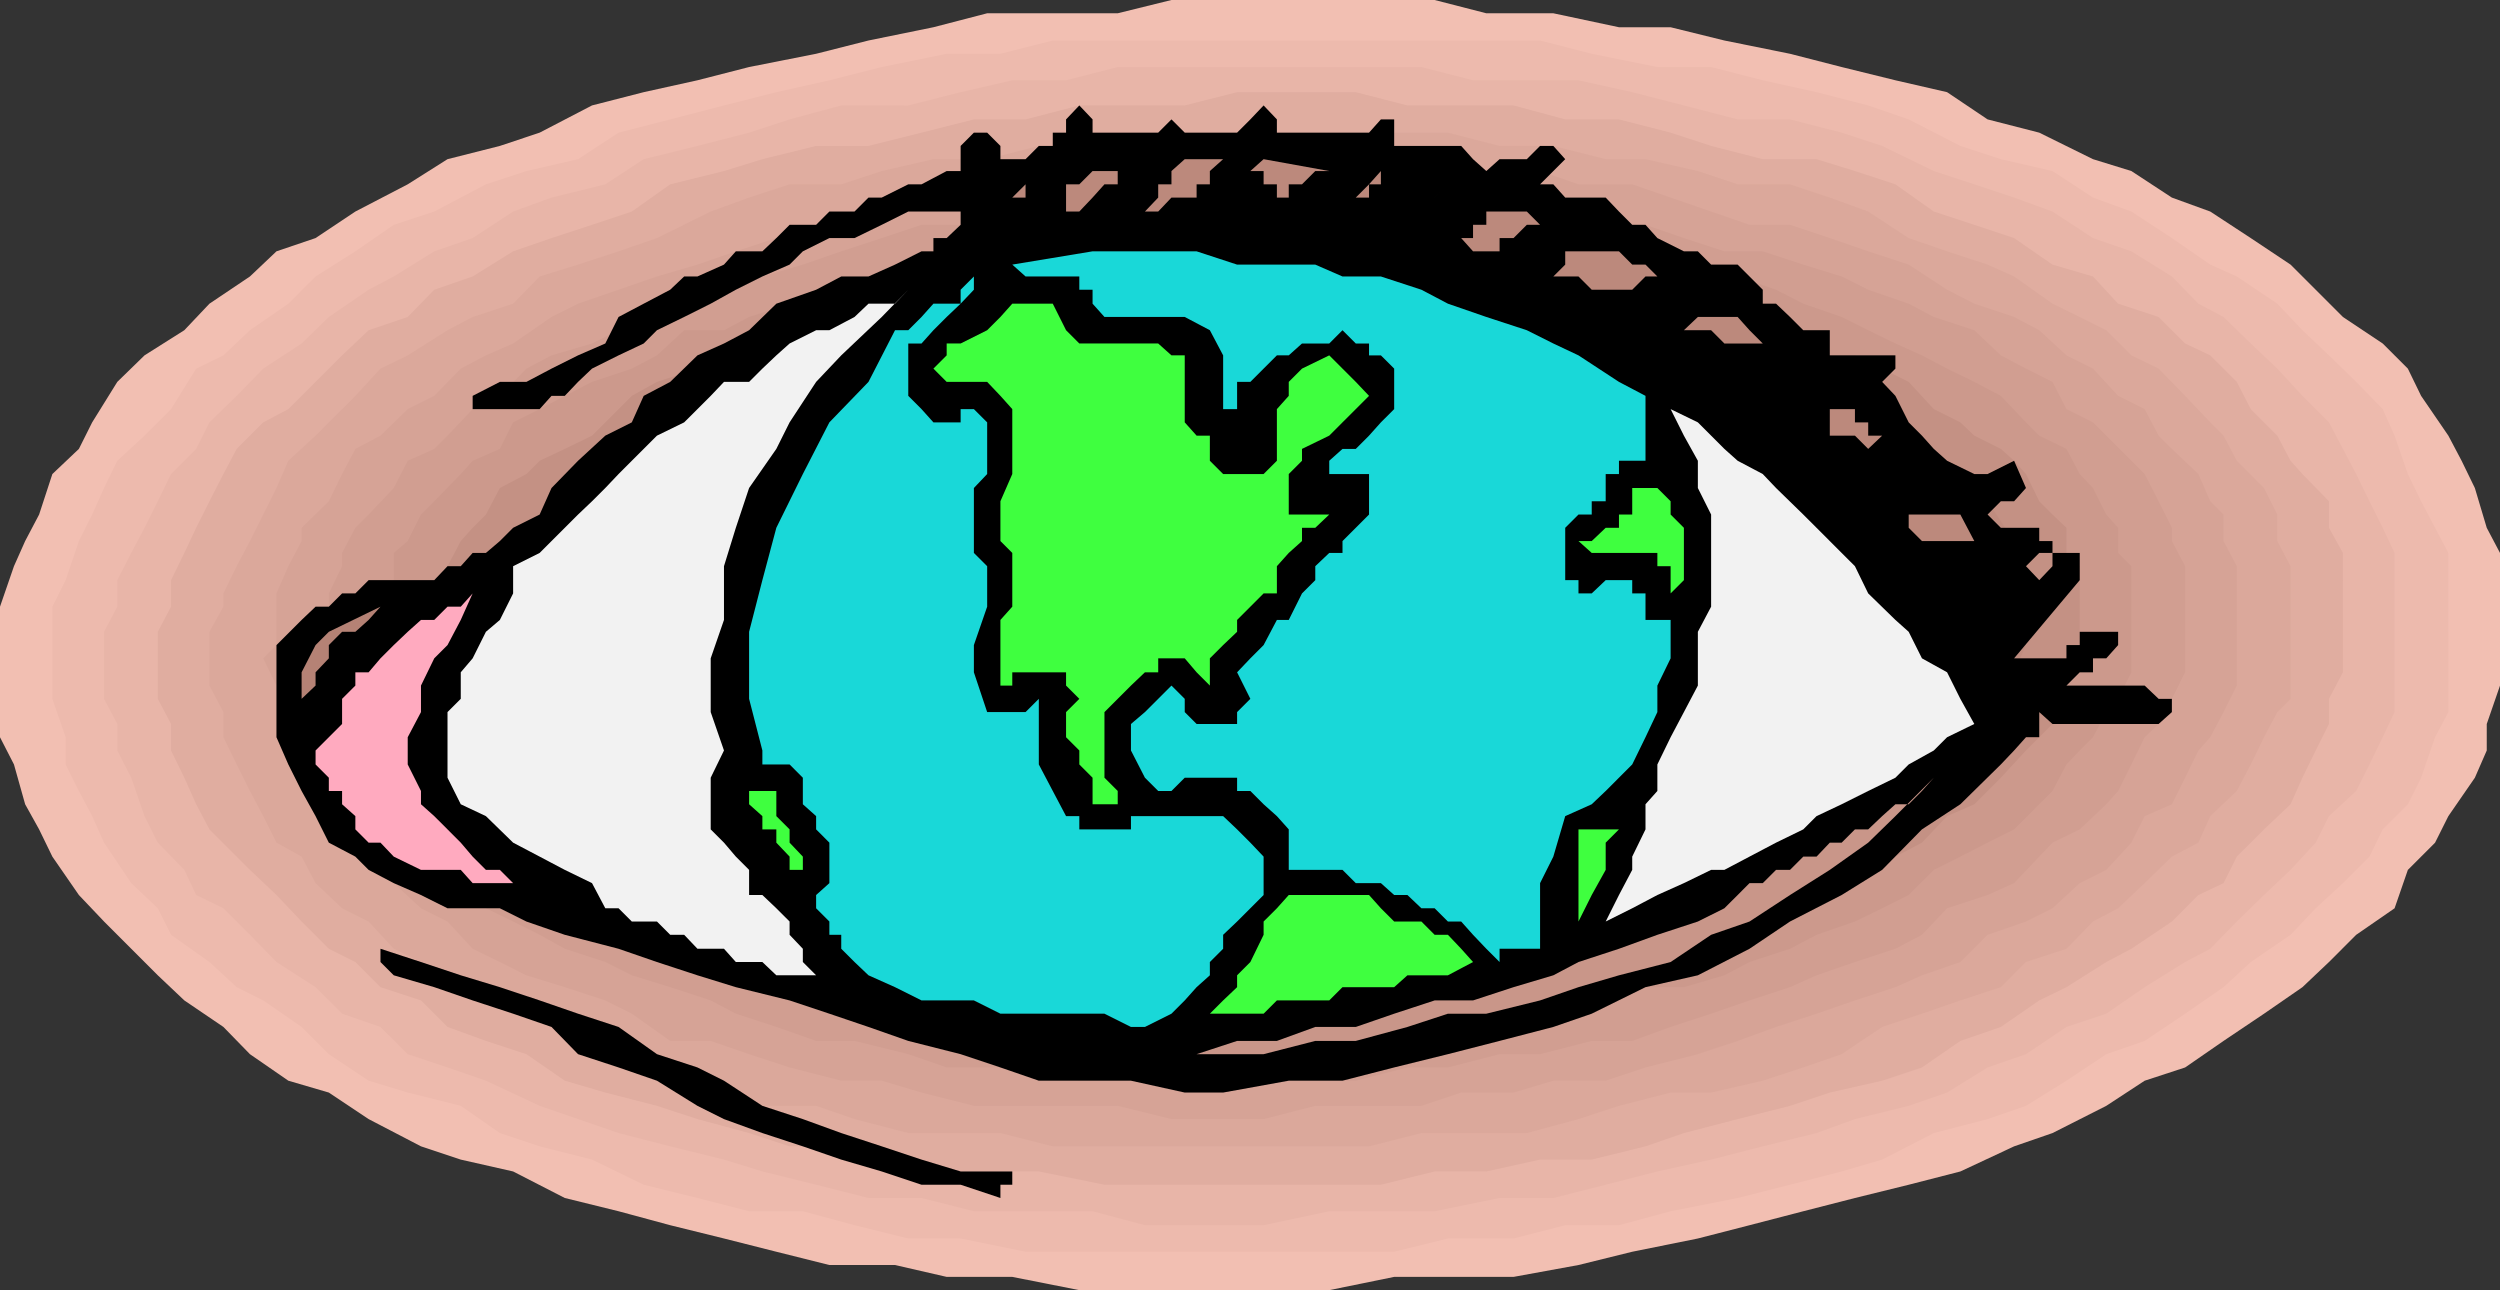 <svg xmlns="http://www.w3.org/2000/svg" width="358.102" height="184.801"><rect width="100%" height="100%" fill="#333333" stroke="none"/><path fill="#f2bfb2" d="M181 184.8h9.402l9.301-1.898h17.098l9.3-1.699 7.7-1.902 9.402-1.899 7.399-1.902 7.699-2 7.402-1.898 7.7-1.899 7.398-1.902 7.699-3.598 5.5-1.902 7.703-3.899 5.5-3.601 5.797-1.899 5.5-3.8 5.8-3.899 5.5-3.8 3.802-3.602 3.898-3.899 5.5-3.8 1.902-5.5 3.899-3.899 1.902-3.8 3.797-5.5 1.703-3.903v-3.797l1.899-5.5v-19l-1.899-3.601-1.703-5.7L352.602 66l-1.899-3.598-3.902-5.699-1.899-3.902-3.601-3.598-5.7-3.8-3.898-3.903-3.601-3.598-5.7-3.8-5.8-3.801-5.5-2L305.3 24.5l-5.5-1.7-7.7-3.8-7.398-1.898-5.8-3.899L271.5 11.5l-7.7-1.898-7.398-1.899L247 5.801l-7.7-1.899h-7.398l-9.402-2h-9.598L205.5 0h-37.7l-7.698 1.902h-18.7l-7.699 2-9.3 1.899-7.5 1.902-9.602 1.899-7.399 1.898-7.699 1.703-7.402 1.899L77.3 19l-5.7 1.902-7.5 1.899-5.699 3.601-7.5 3.899-5.699 3.8-5.6 1.899-3.802 3.602L30 43.5l-3.598 3.8-5.699 3.602-3.902 3.801-3.598 5.797-1.902 3.8L7.5 67.903l-1.898 5.801-2 3.797L2 81.102l-2 5.8v18.7l2 3.898 1.602 5.703 2 3.598 1.898 3.902 3.8 5.5L14.903 132l3.899 3.902 3.8 3.801 3.801 3.598L32 147.1l3.8 3.9 5.5 3.8 5.802 1.7 5.699 3.8 7.5 3.903L66 166.102l7.5 1.699 7.402 3.8 7.7 1.899 7.398 2 7.703 1.902 7.5 1.899 7.598 1.902h9.402l7.399 1.7H145l9.602 1.898H181"/><path fill="#edbaad" d="M181 179.3h18.703l7.7-1.898h9.398l7.402-1.902h7.7l7.398-2 9.601-1.898 7.5-1.899 7.399-1.902 5.8-1.7 7.399-3.8 7.703-2 5.5-1.899 5.797-3.601 5.703-3.801 5.5-1.898 5.797-3.899 5.5-3.8 3.902-3.602 5.7-3.899 3.601-3.8 3.899-3.602 3.8-3.797 1.899-3.902 3.601-3.598 1.899-3.8 2-5.801 1.902-3.602V79.203l-1.902-3.601-2-3.801-1.899-3.899-1.902-5.5-1.7-3.8-3.8-3.899-3.898-3.8L329.8 47.3l-3.598-3.801-5.8-3.898-3.801-1.7-5.5-3.8L305.3 30.3l-5.5-2-5.8-3.8-7.398-1.7-5.801-1.898-7.399-3.8-5.8-2-7.399-1.899L252.5 11.5l-7.398-1.898h-7.7L228 7.703l-7.398-1.902H150.8l-7.5 1.902h-7.7l-9.3 1.899-7.5 1.898-7.598 1.703-7.5 1.899-7.703 2L88.602 19 82.8 22.8l-7.399 1.7-5.8 1.902-7.399 3.899-5.8 1.902-5.5 3.797-5.7 3.602L41.3 43.5l-5.5 3.8-3.8 3.603-3.898 1.899-3.602 5.8-3.797 3.801L16.801 66l-1.899 3.902-1.699 3.801-1.902 3.797-1.899 5.602-1.902 3.8v13.2l1.902 5.5v3.898l1.899 3.8 1.902 3.602 1.7 3.801L18.8 126.5l3.8 3.602 1.899 3.8 5.5 3.899 3.902 3.601 3.801 1.899 5.5 3.8 3.9 3.899 5.699 3.8 5.601 1.7L66 158.402l5.602 3.899 5.699 1.902 7.5 1.899 7.402 3.601 7.7 1.899 7.398 1.898H115l7.402 2 7.7 1.902h7.5l9.3 1.899H181"/><path fill="#e8b5a8" d="m181 175.5 9.402-2H205.5l9.3-1.898h7.7l7.5-1.899 7.402-1.902 7.7-1.7 7.398-1.898 7.703-1.902 5.5-2 7.7-1.899 5.5-1.902 5.8-3.598 5.5-1.902 5.797-3.898 5.703-1.899 5.5-3.8L313 137.8l3.602-1.899 3.8-3.902 3.899-3.797 3.8-3.601 3.602-3.899 1.899-3.8 3.898-3.602 1.902-3.801 1.899-3.898L343 102V79.203l-1.7-3.601-1.898-3.801-1.902-3.899-1.898-3.601-2-3.801-3.801-3.797-3.598-3.902-3.8-3.598-3.903-3.8-3.598-1.903-3.8-3.898L305.3 36l-5.5-1.898L294 30.3l-5.5-2-5.7-1.899L277 24.5l-7.398-3.598L263.8 19l-7.399-1.898h-7.5l-7.699-2-7.402-1.899-7.7-1.703H211l-7.398-1.898h-43.5l-7.399 1.898H145l-7.398 1.703-7.5 1.899H120.5l-7.398 2L107.3 19l-7.399 1.902-7.699 1.899-5.5 3.601L79 28.301l-5.5 2-5.797 3.8-5.5 1.899-5.8 3.602L52.8 41.5l-5.7 3.902-3.898 3.801-5.5 3.598-3.8 3.902L30 60.5l-1.898 3.8-3.602 3.602-1.898 3.899-1.899 3.8-1.902 3.602-2 3.899v3.8L14.902 90.5v9.602l1.899 3.601v3.797l2 3.902 1.902 5.5 1.899 3.801 3.8 3.899 1.7 3.601L32 130.102l3.8 3.8 3.802 3.899 5.601 3.601L49 145.203l5.5 1.899L58.402 151l5.7 1.902 5.5 1.899 7.699 3.601 5.5 1.899 5.8 2L96 164.203l7.703 1.899 5.5 1.699 7.7 1.902 7.5 1.899H132l7.5 1.898h17l7.5 2h17"/><path fill="#e0ada0" d="M181 169.703h16.8l7.7-1.902h7.402l7.7-1.7H228l7.703-1.898 5.5-1.902 7.7-2 7.5-1.899 5.699-1.902 7.5-1.7 5.699-1.898 5.5-3.8 5.8-2 5.5-3.801 3.899-1.899 5.703-3.601 3.598-1.899 5.8-3.902 3.801-3.797 3.598-1.703 1.902-3.797 3.899-3.902 3.8-3.598 1.7-3.8 1.902-3.903 1.899-3.797v-3.601l2-3.801V79.203l-2-3.601V71.8l-3.801-3.899L328.1 66l-1.898-3.598-3.8-3.8-2-3.899-3.801-3.8-3.602-1.7-3.797-3.8-5.8-1.903-3.602-3.898-5.801-1.7-5.5-3.8-5.7-1.899-5.8-1.902-5.5-3.899-5.797-1.902-5.5-1.7H252.5l-7.398-1.898L239.3 19l-7.399-1.898h-7.699l-7.402-2h-15.2l-7.398-1.899h-17l-7.5 1.899h-15.101l-7.7 2H139.5L132 19l-7.598 1.902h-7.5l-7.699 1.899-5.5 1.699L96 26.402l-5.5 3.899-5.7 1.902-5.8 1.899L73.5 36l-5.797 3.602-5.5 1.898-3.8 3.902-5.602 1.899L49 50.902l-3.797 3.801-3.902 3.899-3.598 1.898-3.8 3.8L32 67.903l-2 3.899-1.898 3.8-1.7 3.602-1.902 3.899v3.8L22.602 90.5v9.602l1.898 3.601v3.797l1.902 3.902 1.7 3.801L30 118.801l5.8 5.8 3.802 3.602L43.203 132l3.899 3.902 3.8 1.899 3.598 3.601 5.8 1.899 3.802 3.8 5.5 2 5.8 1.899 5.5 3.8 5.801 1.7 7.399 1.902 5.8 1.899 7.399 2 5.8 1.902h7.399l7.703 1.899 5.5 1.699h15.098l9.402 1.902H181"/><path fill="#dba89b" d="M181 164.203h15.102l7.5-1.902h15.101l7.399-2 5.8-1.899 7.399-1.902h5.8l7.399-1.7 5.8-1.898 5.5-1.902 5.802-3.898 5.699-1.899 5.5-1.902 5.8-1.899 3.602-3.601 5.797-1.899 3.8-3.902 3.602-1.898 3.801-3.602 3.899-3.797 3.8-2 1.7-3.8 3.8-3.602 2-3.801 1.899-3.898 1.902-3.602 1.899-1.898v-19l-1.899-3.602v-3.797l-1.902-3.8L320.402 66l-1.902-3.598-1.898-1.902L313 56.703l-3.797-3.902-3.902-1.899-3.598-3.601-3.8-1.899L294 43.5l-5.5-3.898-3.797-1.7-5.8-1.902-5.5-1.898-5.801-3.801-5.5-2-5.7-1.899h-7.5l-5.699-1.902-7.5-1.7H230l-7.5-1.898h-7.7L207.403 19H162l-7.398 1.902H148.8l-7.399 1.899h-7.699L126.3 24.5l-5.801 1.902h-7.398l-5.801 1.899-5.5 2-7.7 3.8L88.6 36l-5.8 1.902-5.5 1.7-3.8 3.898-5.797 1.902-3.601 1.899-5.7 3.601-3.902 1.899-3.598 3.902-3.8 3.797-1.899 1.902L41.301 66l-1.7 3.902-1.898 3.801-1.902 3.797-1.899 3.602L32 85v1.902L30 90.5v7.703L32 102v3.602l1.902 3.898 1.899 3.8 1.902 3.602 1.899 3.801 3.601 2 2 3.797L49 130.102 52.8 132l3.602 3.902 3.899 1.899L66 141.402l3.602 1.899 5.8 1.902 5.5 1.899L86.703 151l5.5 1.902L98 154.801l5.703 1.699 5.5 1.902h7.7l5.5 1.899 7.699 2H143.3l7.5 1.902H181"/><path fill="#d6a396" d="m181 160.3 7.402-1.898h15.2l5.699-1.902h7.5l5.699-1.7h7.5l5.703-1.898 7.5-1.902 5.7-1.898 5.5-2 5.8-1.899 5.5-1.902 5.797-1.899 3.8-1.699 5.5-1.902 3.903-3.899 5.5-1.902 3.797-1.898 3.902-3.602 3.801-1.898 3.598-3.899 1.902-3.8 3.899-1.7 1.898-3.8 1.902-3.903 1.7-1.898L318.5 102l1.902-3.797V81.102L318.5 77.5v-3.797l-1.898-1.902-1.7-3.899-3.8-3.601-1.899-1.899-2-3.8-3.8-1.899-3.602-3.902L296 50.902l-3.898-3.601-3.602-1.899-5.7-1.902-3.898-2-5.5-3.598-5.8-1.902-5.5-1.898-5.7-1.899h-5.8l-5.5-1.902-5.801-2-5.5-1.899h-7.7l-5.5-1.902h-13.199l-7.699-1.7h-28.3L164 24.5h-15.2l-5.5 1.902h-7.698l-5.5 1.899-7.7 2-5.5 1.902-5.699 1.899-5.8 1.898-5.5 1.902-5.801 1.7-5.5 1.898-5.801 2L79 45.402l-5.5 3.801-3.898 1.7L66 52.8l-3.797 3.902-3.8 1.899-3.903 3.8-3.598 1.899L49 67.902l-1.898 3.899-3.899 3.8V77.5l-1.902 3.602L39.6 85v7.402l-1.898 1.899 1.899 3.902v7.399L41.3 109.5l1.902 1.902 2 3.801 1.899 3.598 3.8 1.902 1.899 3.899 3.601 1.898 3.899 3.602L64.1 132l3.602 3.902 3.899 1.899 3.8 1.902 5.5 1.7 5.801 1.898 3.797 1.902 5.5 3.899h5.8l5.5 1.898 5.802 1.902 7.398 1.899h5.8l5.7 1.699 7.5 1.902h20.602l7.699 1.899H181"/><path fill="#d19e91" d="M181 154.8h13.203l7.399-1.898h5.8l7.399-1.902h5.8l7.399-1.898h5.8l5.5-2 5.802-1.899 5.5-1.902 5.8-1.899 3.801-1.699 5.5-1.902 5.797-1.899 3.8-2 3.602-3.8 5.801-1.899 3.797-1.703 3.602-3.797 1.898-2 3.902-1.902 3.801-3.598 1.7-1.902 1.898-3.801 1.902-3.898 2-1.899 1.899-3.601L313 96.3V81.1l-1.898-3.601v-1.898l-1.899-3.801-2-3.899-7.402-7.402L296 58.602l-2-3.899-3.797-1.902-3.601-1.899-3.801-3.601L277 45.402l-3.598-1.902-5.8-2-3.801-1.898-5.5-1.7L252.5 36H247l-5.797-1.898-5.5-1.899H230l-5.797-1.902h-5.5l-7.703-2h-52.797l-7.402 2H145l-5.5 1.902H132l-5.7 1.899L120.5 36l-5.5 1.902-5.797 1.7-5.5 1.898-5.703 2-3.898 1.902-5.5 1.899-3.801 1.902-5.801 1.7-3.598 1.898-3.8 3.902-3.899 1.899-3.601 3.8-1.899 1.899-3.8 1.699-2 3.902-3.602 3.801-1.899 1.899L49 79.203v1.899L47.102 85v3.8l-1.899 3.602v1.899l1.899 3.902v5.5L49 107.5l1.902 3.902 1.899 1.899 1.699 3.601 1.902 1.899 3.899 3.902 1.902 1.899L66 126.5l3.602 3.602L73.5 132l3.8 1.902 3.602 2 5.801 1.899 3.797 1.902 5.5 1.7 5.8 1.898 3.602 1.902 5.801 1.899 5.7 2h5.5l7.699 1.898 5.5 1.902h11.3l7.7 1.899H181"/><path fill="#cc998c" d="M181 149.102h18.703l7.7-2h5.5l5.8-1.899h5.5l5.797-1.902 5.703-1.899h5.5l5.797-1.699 3.602-1.902 5.8-1.899 3.801-2 5.5-1.902 3.899-1.898 3.8-1.899 3.598-3.601 3.8-1.899 3.903-2 3.797-1.902 3.602-3.598 1.898-1.902 2-3.801 1.902-2 1.899-1.898 1.902-3.602 1.7-1.898L305.3 96.3V81.1l-1.899-1.898v-3.601l-1.699-1.899-1.902-3.8-1.899-2L296 64.3l-3.898-1.899-1.899-1.902-3.601-3.797-3.801-2-3.899-1.902-3.601-1.899-3.801-1.699-3.898-1.902-3.801-1.899-5.5-1.902-3.899-2-5.5-1.898h-5.699l-3.902-1.7L233.8 36H228l-5.5-1.898h-13.2l-5.698-1.899h-32.2l-5.5 1.899h-13.199l-5.8 1.898h-5.5l-5.801 1.902h-5.5l-5.7 1.7-5.601 1.898-5.7 2-5.8 1.902-3.598 1.899H98l-3.898 3.601-3.602 1.899-5.7 1.902-3.898 2-3.601 1.899L73.5 60.5l-1.898 3.8-3.899 1.7L66 67.902l-3.797 3.899-1.902 1.902-1.899 3.797-2 1.703v3.899L54.5 85v18.703l1.902 1.899 2 3.898 1.899 1.902 1.902 3.801 1.899 1.7L66 118.8l3.602 3.902 3.898 1.899 1.902 1.898L79 128.203l3.8 1.899 3.903 3.8h5.5l3.797 2 3.902 1.899 5.5 1.902 5.801 1.7L115 143.3h5.5l5.8 1.902h5.7l5.602 1.899h5.699l5.5 2H181"/><path fill="#c49184" d="m181 145.203 5.5-1.902h19l5.5-1.899h5.8l5.7-1.699h5.5l3.902-1.902 5.5-1.899 5.801-2H247l5.5-1.902 3.902-1.898 3.801-1.899 3.598-1.703 3.8-1.898 3.899-1.899 3.8-2 3.602-3.8 3.899-1.7 3.8-3.8 3.602-3.903 3.797-3.797v-3.601l2-1.899 1.902-3.902V81.1L296 79.204v-3.601l-2-1.899-1.898-1.902-1.899-3.899L288.5 66l-1.898-1.7-3.801-1.898-2-1.902L277 58.602l-3.598-3.899-3.8-1.902-3.899-1.899h-3.601l-3.801-1.699-3.899-1.902-5.5-1.899-3.8-1.902H239.3l-3.598-2H230l-5.797-1.898h-5.5l-5.8-1.7h-52.801l-5.5 1.7H143.3l-5.7 1.898-5.601 2h-5.7l-3.898 1.902-5.5 1.899-3.8 1.902H107.3l-3.598 1.7-3.8 1.898-5.801 1.902-3.602 2-5.7 5.7-3.898 1.898-3.6 1.699-1.899 1.902-3.8 2-2 3.801-1.899 1.899L66 77.5l-1.898 3.602v2l-1.899 3.8V102l1.899 3.602L66 107.5l1.703 2 1.899 3.8 2 1.903 1.898 1.7 3.8 1.898 1.7 1.902 3.8 3.899 3.903 1.898 1.899 1.703 3.601 1.899L98 132h3.8l3.602 1.902 3.801 2 5.797 1.899h5.5l3.902 1.902 5.7 1.7h11.3l5.5 1.898h11.301l5.797 1.902h17"/><path fill="#bf8c7f" d="M181 139.703h11.3l11.302-1.902 11.199-1.899 9.402-2 9.598-1.902 9.402-3.797 7.399-1.703 9.601-3.797 5.5-3.902 7.7-3.598 3.597-3.8 5.8-5.801 3.802-3.602 1.898-5.7 1.703-3.898v-11.3L288.5 77.5l-3.797-5.7-3.902-3.898L277 64.301l-5.5-3.801-7.7-3.797-7.398-3.902-7.5-1.899-7.699-3.601-9.3-1.899L222.5 43.5H211l-9.398-2H167.8l-11.301 2-11.5 1.902-9.398 1.899-9.301 1.902-9.399 3.598-7.699 1.902-9.3 3.899-5.801 3.8L86.703 66l-5.8 3.902-3.602 5.7-3.801 3.601L71.602 85l-2 3.8v11.302l2 3.601 3.8 5.797L79 113.3l3.8 3.602 5.802 3.801L96 124.602l5.8 3.601 9.403 1.899 7.598 3.8 9.402 2 9.399 1.899H148.8l9.402 1.902H181"/><path fill="#ba877a" d="M181 133.902h11.3l9.302-1.902H211l9.602-1.898L230 126.5l9.3-1.898 7.7-1.899 7.402-3.902 5.801-3.598 5.5-3.8 5.797-3.903 3.8-3.797 3.602-3.601 1.899-3.801 2-5.801v-9.398l-2-3.602L277 73.703l-3.598-3.8-3.8-3.903-5.801-3.598-5.5-1.902-5.801-3.797-7.398-2-9.399-3.8-7.703-1.7h-9.297l-9.402-1.902h-9.598l-11.3-1.899-9.301 1.899h-20.899l-11.3 1.902-7.403 1.7-9.398 1.898-9.602 3.902-7.398 1.899-7.7 3.8-5.5 1.899-5.8 3.601-5.5 3.899-3.801 3.8-3.899 5.5L79 85l-1.7 3.8v9.403L79 102l1.902 5.5 3.899 3.902 5.699 3.801 5.5 1.7 5.8 3.8 5.5 3.899 7.7 1.898 9.402 1.703 7.598 1.899 9.402 1.898 9.399 1.902H181"/><path fill="#b58275" d="m181 130.102 9.402-1.899h9.301l9.598-1.703 9.402-1.898 7.399-1.899 7.699-2 7.402-3.8 7.7-1.7 5.5-3.8 5.8-1.903 3.598-3.898 3.8-3.602 3.899-3.797 1.902-3.902 1.899-3.801v-7.398l-1.899-3.899-1.902-3.601-3.898-3.801-3.801-3.899-5.5-3.601-5.801-1.899L247 60.5l-7.7-3.797-7.398-2h-7.699l-7.402-1.902-9.399-1.899h-37.699l-9.601 1.899H150.8l-9.399 1.902-7.699 2L126.3 60.5l-7.5 1.902-7.598 1.899-5.8 3.601-5.5 3.899L96 75.6l-3.797 1.9-3.601 3.602L86.703 85l-1.902 5.5v7.703L86.703 102l1.899 3.602 3.601 3.898L96 111.402l5.8 3.801 5.5 1.7 5.802 3.8 7.398 2 7.703 1.899 7.399 1.898 7.699 1.703h9.402l9.297 1.899h19"/><path fill="#ad7a6d" d="M181 124.602h9.402l9.301-1.899 7.7-2h7.398l7.699-1.902 7.5-1.899 7.402-3.601 5.801-1.899 5.7-1.902 3.597-3.898 5.8-1.899 3.802-3.601L263.8 96.3l1.902-3.899 1.899-1.902v-7.398l-1.899-3.899-1.902-3.601-3.598-1.899-3.8-3.8-3.903-2L247 64.3l-5.797-1.899-5.5-1.902L228 58.602h-7.398l-7.7-1.899H205.5l-9.398-2h-17l-9.399 2h-9.601l-7.399 1.899L145 60.5h-7.398l-7.5 3.8-7.7 1.7-5.5 1.902-5.699 3.899-5.8 1.902L101.8 77.5 98 79.203l-2 3.899-1.898 3.8-1.899 3.598v5.8l1.899 3.802L96 103.703l3.902 1.899 3.801 3.898 3.598 1.902 5.8 3.801 5.7 1.7 5.601 1.898 7.598 1.902 7.5 2h7.402l7.7 1.899H181"/><path fill="#a87568" d="M181 118.8h9.402l7.399-1.898h7.699l7.402-1.699 5.801-1.902 7.399-1.899 5.8-1.902 5.5-2 5.801-1.898 3.797-1.899 3.602-3.601 3.8-1.899 2-3.902 1.899-1.899 1.902-3.601v-5.7l-1.902-3.898-1.899-1.703-3.902-1.898-1.898-3.801-5.5-1.899-3.899-2-5.5-1.902L230 64.3l-5.797-1.898h-7.402l-7.5-1.902h-37.899L162 62.402h-7.398l-7.7 1.899-5.5 1.699-7.699 1.902-5.5 2-5.8 1.899-5.5 1.902-3.801 1.899-3.899 3.601-3.8 1.899-1.7 3.898-1.902 1.902-1.899 3.598v5.8l1.899 3.802 1.902 1.898 3.598 1.703 1.902 3.797 5.797 2 3.8 1.902 5.602 1.899 5.7 1.902 5.5 1.7h7.699l7.5 1.898H181"/><path fill="#a37063" d="M181 113.3h15.102l7.5-1.898h5.699l7.5-1.902 5.699-2 5.5-1.898 3.902-1.899 5.5-1.703 3.801-1.898 3.899-1.899L247 96.301l1.902-3.899 1.7-1.902 1.898-1.7v-5.698l-1.898-2-1.7-1.899L247 75.602l-3.797-1.899-3.902-1.902h-3.598L230 69.902l-3.898-2-5.5-1.902h-13.2l-7.699-1.7h-20.601l-7.7 1.7H156.5l-5.7 1.902-5.8 2-5.5 1.899h-5.797l-5.5 1.902-5.8 3.797-3.602 1.703L115 81.102l-1.898 2L111.203 85l-2 3.8-1.902 1.7v5.8l1.902 1.903 2 1.899 1.899 1.898 3.8 1.703 3.598 1.899 3.902 1.898 5.7 2 5.5 1.902h5.8l5.5 1.899h13.2l5.8 1.902h7.399l7.699-1.902"/><path d="M309.203 103.703H294L292.102 102v3.602h-1.899L288.5 107.5l-1.898 2-5.801 5.703-5.5 3.598-5.7 5.8-5.8 3.602-7.399 3.797-5.8 3.902-7.399 3.801-7.5 1.7-7.703 3.8-5.5 1.899-7.7 2-7.398 1.898-7.699 1.902-7.402 1.899h-7.7l-9.398 1.699h-5.5L162 154.8h-13.2l-5.5-1.898-5.698-1.902-7.5-1.898-5.7-2-5.601-1.899-5.7-1.902-7.699-1.899-5.5-1.699-5.8-1.902-5.5-1.899-7.7-2-5.5-1.902-3.8-1.898h-7.5l-3.801-1.899-3.899-1.703-3.601-1.898-1.899-1.899-3.8-2-1.899-3.8-2-3.602-1.902-3.801-1.7-3.898v-13.2l3.602-3.601 2-1.899h1.899L49 85h1.902l1.899-1.898h9.402l1.899-2H66l1.703-1.899h1.899l2-1.703 1.898-1.898 3.8-1.899 1.7-3.8L82.8 66l3.903-3.598L90.5 60.5l1.703-3.797 3.797-2 3.902-3.8 3.801-1.7 3.598-1.902 3.902-3.801 5.7-2 3.597-1.898h3.902l3.801-1.7L132 36h1.703v-1.898h1.899l2-1.899v-1.902h-7.5l-3.801 1.902-3.899 1.899h-3.601L115 36l-1.898 1.902-3.899 1.7-3.8 1.898-3.602 2L98 45.402l-3.898 1.899-1.899 1.902-3.601 1.7L84.8 52.8l-2 1.902-1.899 2H79l-1.7 1.899h-9.597v-1.899l3.899-2h3.8L79 52.801l3.8-1.899 3.903-1.699 1.899-3.8 3.601-1.903 3.797-2 2-1.898h1.902l3.801-1.7 1.7-1.902h3.8l2-1.898 1.899-1.899h3.8l1.899-1.902h3.601l2-2h1.899l3.8-1.899H132l3.602-1.902h2v-3.598L139.5 19h1.902l1.899 1.902v1.899h3.601l1.899-1.899h2V19h1.902v-1.898l1.899-2 1.898 2V19h9.402l1.899-1.898L169.703 19h7.5l1.899-1.898 1.898-2 1.902 2V19h13.2l1.699-1.898h1.902v3.8h9.598L211 22.801l1.902 1.699 1.899-1.7h3.902l1.899-1.898h1.898l1.703 1.899-3.601 3.601h1.898l1.703 1.899H230l1.902 2 1.899 1.902h1.902l1.7 1.899 3.8 1.898h2l1.899 1.902h3.8L252.5 41.5v2h1.902l2 1.902 1.899 1.899h3.8v3.601h9.399v1.899l-1.898 1.902 1.898 2 1.902 3.797 1.899 1.902L277 64.301 278.902 66l3.899 1.902h1.902L288.5 66l1.703 3.902-1.703 1.899h-1.898l-1.899 1.902 1.899 1.899h5.5V77.5H294v1.703h-1.898l-1.899 1.899 1.899 2 1.898-2v-1.899h3.902v3.899L288.5 94.3h7.5v-1.899h1.902V90.5h5.5v1.902l-1.699 1.899h-1.902v2h-1.899L296 98.203h11.203l2 1.899h1.899V102l-1.899 1.703"/><path fill="#f2f2f2" d="m230 132 1.902-3.797 1.899-3.601v-1.899l1.902-3.902v-3.598l1.7-1.902V109.5l1.898-3.898 1.902-3.602 2-3.797V90.5l1.899-3.598V73.703l-1.899-3.8V66l-2-3.598-1.902-3.8 3.902 1.898L247 64.3l1.902 1.7 3.598 1.902 1.902 2 3.899 3.801 1.902 1.899 3.598 3.601 1.902 1.899L267.602 85l3.898 3.8 1.902 1.7 1.899 3.8 3.601 2 1.899 3.802 2 3.601-3.899 1.899L277 107.5l-3.598 2-1.902 1.902-3.898 1.899-3.801 1.902-3.598 1.7-1.902 1.898-3.899 1.902-3.8 2-3.602 1.899h-1.898l-3.899 1.898-3.8 1.703-3.602 1.899L230 132"/><path fill="#bc897c" d="M273.402 75.602v-1.899h7.399l2 3.797h-7.5l-1.899-1.898"/><path fill="#c99689" d="M181 151h-20.898 11.3l5.801-1.898h5.7l5.5-2h5.8l5.5-1.899 5.797-1.902h5.5l5.8-1.899 5.7-1.699 3.602-1.902 5.8-1.899 5.5-2 5.801-1.902 3.797-1.898 1.902-1.899 1.7-1.703h1.898l1.902-1.898h2l1.899-1.899h1.902l1.899-2h1.699l1.902-1.902h1.899l2-1.899 1.898-1.699h1.902l1.899-1.902 1.699-1.899-5.5 5.5-3.898 3.801-5.5 3.899-5.7 3.601-5.8 3.797-5.5 1.902-5.801 3.899-7.399 1.902-5.8 1.7-5.5 1.898-7.7 1.902h-5.5l-5.8 1.899-7.399 2h-5.8L181 151"/><path fill="#bc897c" d="M260.203 60.5h1.899v-1.898h3.601V60.5h1.899v1.902h2l-2 1.899-1.899-1.899h-3.601V60.5h-1.899m-19-13.2 2-1.898h5.7l1.699 1.899 1.898 1.902H247l-1.898-1.902h-3.899"/><path fill="#3fff3f" d="M235.703 79.203H228l-1.898-1.703H228l2-1.898h1.902v-1.899h1.899v-3.8h3.601l1.899 1.898v1.902l1.902 1.899v7.5L239.301 85v-3.898h-1.899v-1.899h-1.699"/><path fill="#19d8d8" d="M214.8 137.8v-1.898h5.802V126.5l1.898-3.797 1.703-5.8 3.797-1.7 2-1.902 3.8-3.801 1.903-3.898 1.7-3.602v-3.797l1.898-3.902v-5.5h-3.598V85h-1.902v-1.898H230L228 85h-1.898v-1.898h-1.899v-7.5l1.899-1.899H228v-1.902h2v-3.899h1.902V66h3.801v-9.297l-3.8-2-5.801-3.8-3.602-1.7-3.797-1.902-5.8-1.899-5.5-1.902-3.801-2-5.801-1.898h-5.5l-3.899-1.7h-11.199l-5.8-1.902H156.5L145 37.902l1.902 1.7h7.7V41.5h1.898v2l1.703 1.902h11.5l3.598 1.899 1.902 3.601v7.7h2v-3.899h1.899L181 52.801l1.902-1.899h1.7l1.898-1.699h3.902l1.899-1.902 1.902 1.902h1.899v1.7h1.699l1.902 1.898v5.8l-1.902 1.899-1.7 1.902-1.898 1.899h-1.902L190.402 66v3.902-2h5.7v5.801l-1.899 1.899-1.902 1.898v1.703h-1.899l-2 1.899v2L186.5 85l-1.898 3.8h-1.7L181 92.403l-1.898 1.899-1.899 2 1.899 3.8-1.899 1.899v1.703h-5.8l-1.7-1.703v-1.898l-1.902-1.899-1.899 1.899L164 102l-2 1.703v3.797l2 3.902 1.902 1.899h1.899l1.902-1.899h7.5v1.899h1.899l1.898 1.902 1.902 1.7 1.7 1.898v5.8h7.699l1.902 1.899h3.598l1.902 1.703h1.899l2 1.899h1.898l1.902 1.898h1.899l1.699 1.902 1.902 2 1.899 1.899"/><path fill="#3fff3f" d="m211 137.8-3.598 1.903h-5.8l-1.899 1.7h-7.402l-1.899 1.898h-7.5L181 145.203h-7.7l1.903-1.902 2-1.899v-1.699l1.899-1.902 1.898-3.899V132l1.902-1.898 1.7-1.899h11.5l1.699 1.899 1.902 1.898h3.899l1.898 1.902h1.902l1.899 2 1.699 1.899"/><path fill="#bc897c" d="m222.5 39.602 1.703-1.7V36h7.7l1.898 1.902h1.902l1.7 1.7h-1.7l-1.902 1.898H228l-1.898-1.898H222.5"/><path fill="#3fff3f" d="M226.102 132v-13.2h5.8L230 120.704v3.899l-2 3.601-1.898 3.797"/><path fill="#bc897c" d="M209.3 34.102h1.7v-1.899h1.902v-1.902h5.801l1.899 1.902h-1.899l-1.902 1.899h-2V36H211l-1.7-1.898m-3.8-5.802 1.902-1.898-1.902 1.899m-11.297-.001 1.899-1.898L197.8 24.5v1.902h-1.7v1.899h-1.898"/><path fill="#3fff3f" d="M184.602 71.8v1.903h5.8l-2 1.899H186.5V77.5l-1.898 1.703-1.7 1.899V85H181l-1.898 1.902-1.899 1.899V90.5l-2 1.902-1.902 1.899v5.8-1.898l-1.899-1.902-1.699-2h-3.8v2H164l-2 1.902-3.797 3.797v9.402l1.899 1.899v1.902H156.5v-3.8l-1.898-1.903v-2l-1.899-1.898V102l1.899-1.898-1.899-1.899v-1.902H145v1.902h-1.7v-9.402l1.7-1.899v-7.699l-1.7-1.703v-5.7l1.7-3.898v-9.3l-1.7-1.899-1.898-2h-5.8l-1.899-1.902 1.899-1.899v-1.699h2l3.8-1.902 1.899-1.899L145 43.5h5.8l1.903 3.8 1.899 1.903h11.3l1.899 1.7h1.902V60.5l1.7 1.902h3.8-1.902V66l1.902 1.902H181L182.902 66v-7.398l1.7-1.899v-2l1.898-1.902 3.902-1.899 3.801 3.801 1.899 2-1.899 1.899-1.902 1.898-1.899 1.902-3.902 1.899V66l-1.898 1.902v3.899"/><path fill="#bc897c" d="M182.902 26.402H181V24.5h-1.898L181 22.8l9.402 1.7h-2l-1.902 1.902h-1.898v1.899h-1.7v-1.899"/><path fill="#19d8d8" d="m171.402 141.402-1.699 1.899-1.902 1.902-3.801 1.899h-2l-3.797-1.899h-14.902l-3.801-1.902H132l-3.797-1.899-3.8-1.699-2-1.902-1.903-1.899v-2h-1.7V132l-1.898-1.898v-1.899l1.899-1.703v-5.797l-1.899-1.902v-1.899L115 115.203v-3.8l-1.898-1.903h-3.899v-2l-1.902-7.398V90.5l1.902-7.398 2-7.5 3.797-7.7 3.8-7.402 5.602-5.797 3.801-7.402h1.899L132 45.402l1.703-1.902h3.899v-2l1.898-1.898V41.5l-1.898 2-2 1.902-1.899 1.899L132 49.203h-1.898v7.5L132 58.602l1.703 1.898h3.899v-1.898h1.898l1.902 1.898v7.402l-1.902 2v9.301l1.902 1.899v5.8l-1.902 5.5v3.899l1.902 5.699h5.5l1.899-1.898v9.398l2 3.8 1.902 3.602h1.899v1.899H162v-1.899h13.203l2 1.899 1.899 1.902 1.898 2v5.5L177.203 132l-2 1.902v2l-1.902 1.899v1.902l-1.899 1.7"/><path fill="#bc897c" d="m164 30.3 1.902-2v-1.898h1.899V24.5l1.902-1.7h5.5l-1.902 1.7v1.902h-1.899v1.899h-3.601l-1.899 2H164m-11.297-.001v-3.898h1.899L156.5 24.5h3.602v1.902h-1.899l-1.703 1.899-1.898 2h-1.899"/><path d="m143.3 171.602-5.698-1.899H132l-5.7-1.902-5.8-1.7-5.5-1.898-5.797-1.902-5.5-2-3.8-1.899-5.801-3.601-5.5-1.899L82.8 151l-3.8-3.898-5.5-1.899-5.797-1.902-5.5-1.899-5.8-1.699-1.903-1.902v-1.899l5.8 1.899 5.7 1.902 5.602 1.7L77.3 143.3l5.5 1.902 5.8 1.899 5.5 3.898 5.801 1.902 3.801 1.899 5.5 3.601 5.797 1.899 5.5 2 5.8 1.902 5.7 1.899 5.602 1.699H145v1.902h-1.7v1.899"/><path fill="#bc897c" d="M145 30.3v-2l1.902-1.898v1.899H145v2"/><path fill="#f2f2f2" d="M103.703 81.102V88.8l-1.902 5.5v7.7l1.902 5.5-1.902 3.902v7.399l1.902 1.902 1.7 2 1.898 1.899v3.601h1.902l2 1.899 1.899 1.898v1.902l1.898 2v1.899l1.902 1.902h-5.699l-2-1.902h-3.8l-1.7-1.899h-3.8l-1.903-2h-2L94.102 132H90.5l-1.898-1.898h-1.899l-1.902-3.602-3.899-1.898-3.601-1.899-3.801-2-3.898-3.8-3.602-1.7-1.898-3.8V102L66 100.102V96.3l1.703-2 1.899-3.801 2-1.7L73.5 85v-3.898l3.8-1.899L79 77.5l1.902-1.898 1.899-1.899 2-1.902 1.902-1.899 1.899-2L90.5 66l1.703-1.7 1.899-1.898L98 60.5l1.902-1.898 1.899-1.899 1.902-2h3.598l1.902-1.902 2-1.899 1.899-1.699 3.8-1.902h1.899l3.601-1.899 2-1.902h3.801l1.899-2-3.801 3.902-5.801 5.5-3.598 3.801-3.8 5.797-1.899 3.8-3.902 5.602-1.899 5.7-1.699 5.5"/><path fill="#3fff3f" d="M115 124.602h-1.898v-1.899l-1.899-2v-1.902h-2v-1.899l-1.902-1.699v-1.902h3.902v3.601l1.899 1.899v1.902l1.898 2v1.899"/><path fill="#ffaabf" d="m52.8 120.703-1.898-1.902v-1.899L49 115.203v-1.902h-1.898v-1.899l-1.899-1.902v-2L49 103.703v-3.601l1.902-1.899v-1.902h1.899l1.699-2 1.902-1.899 2-1.902 1.899-1.7h1.902l1.899-1.898H66L67.703 85 66 88.8l-1.898 3.602-1.899 1.899-1.902 3.902V102l-1.899 3.602v3.898l1.899 3.8v1.903l1.902 1.7 1.899 1.898L66 120.703l1.703 2 1.899 1.899h2L73.5 126.5h-5.797L66 124.602h-5.7l-3.898-1.899-1.902-2h-1.7"/><path fill="#b58275" d="M43.203 100.102V96.3l2-3.899 1.899-1.902 7.398-3.598-1.7 1.899-1.898 1.699H49l-1.898 1.902V94.3l-1.899 2v1.902l-2 1.899"/></svg>
